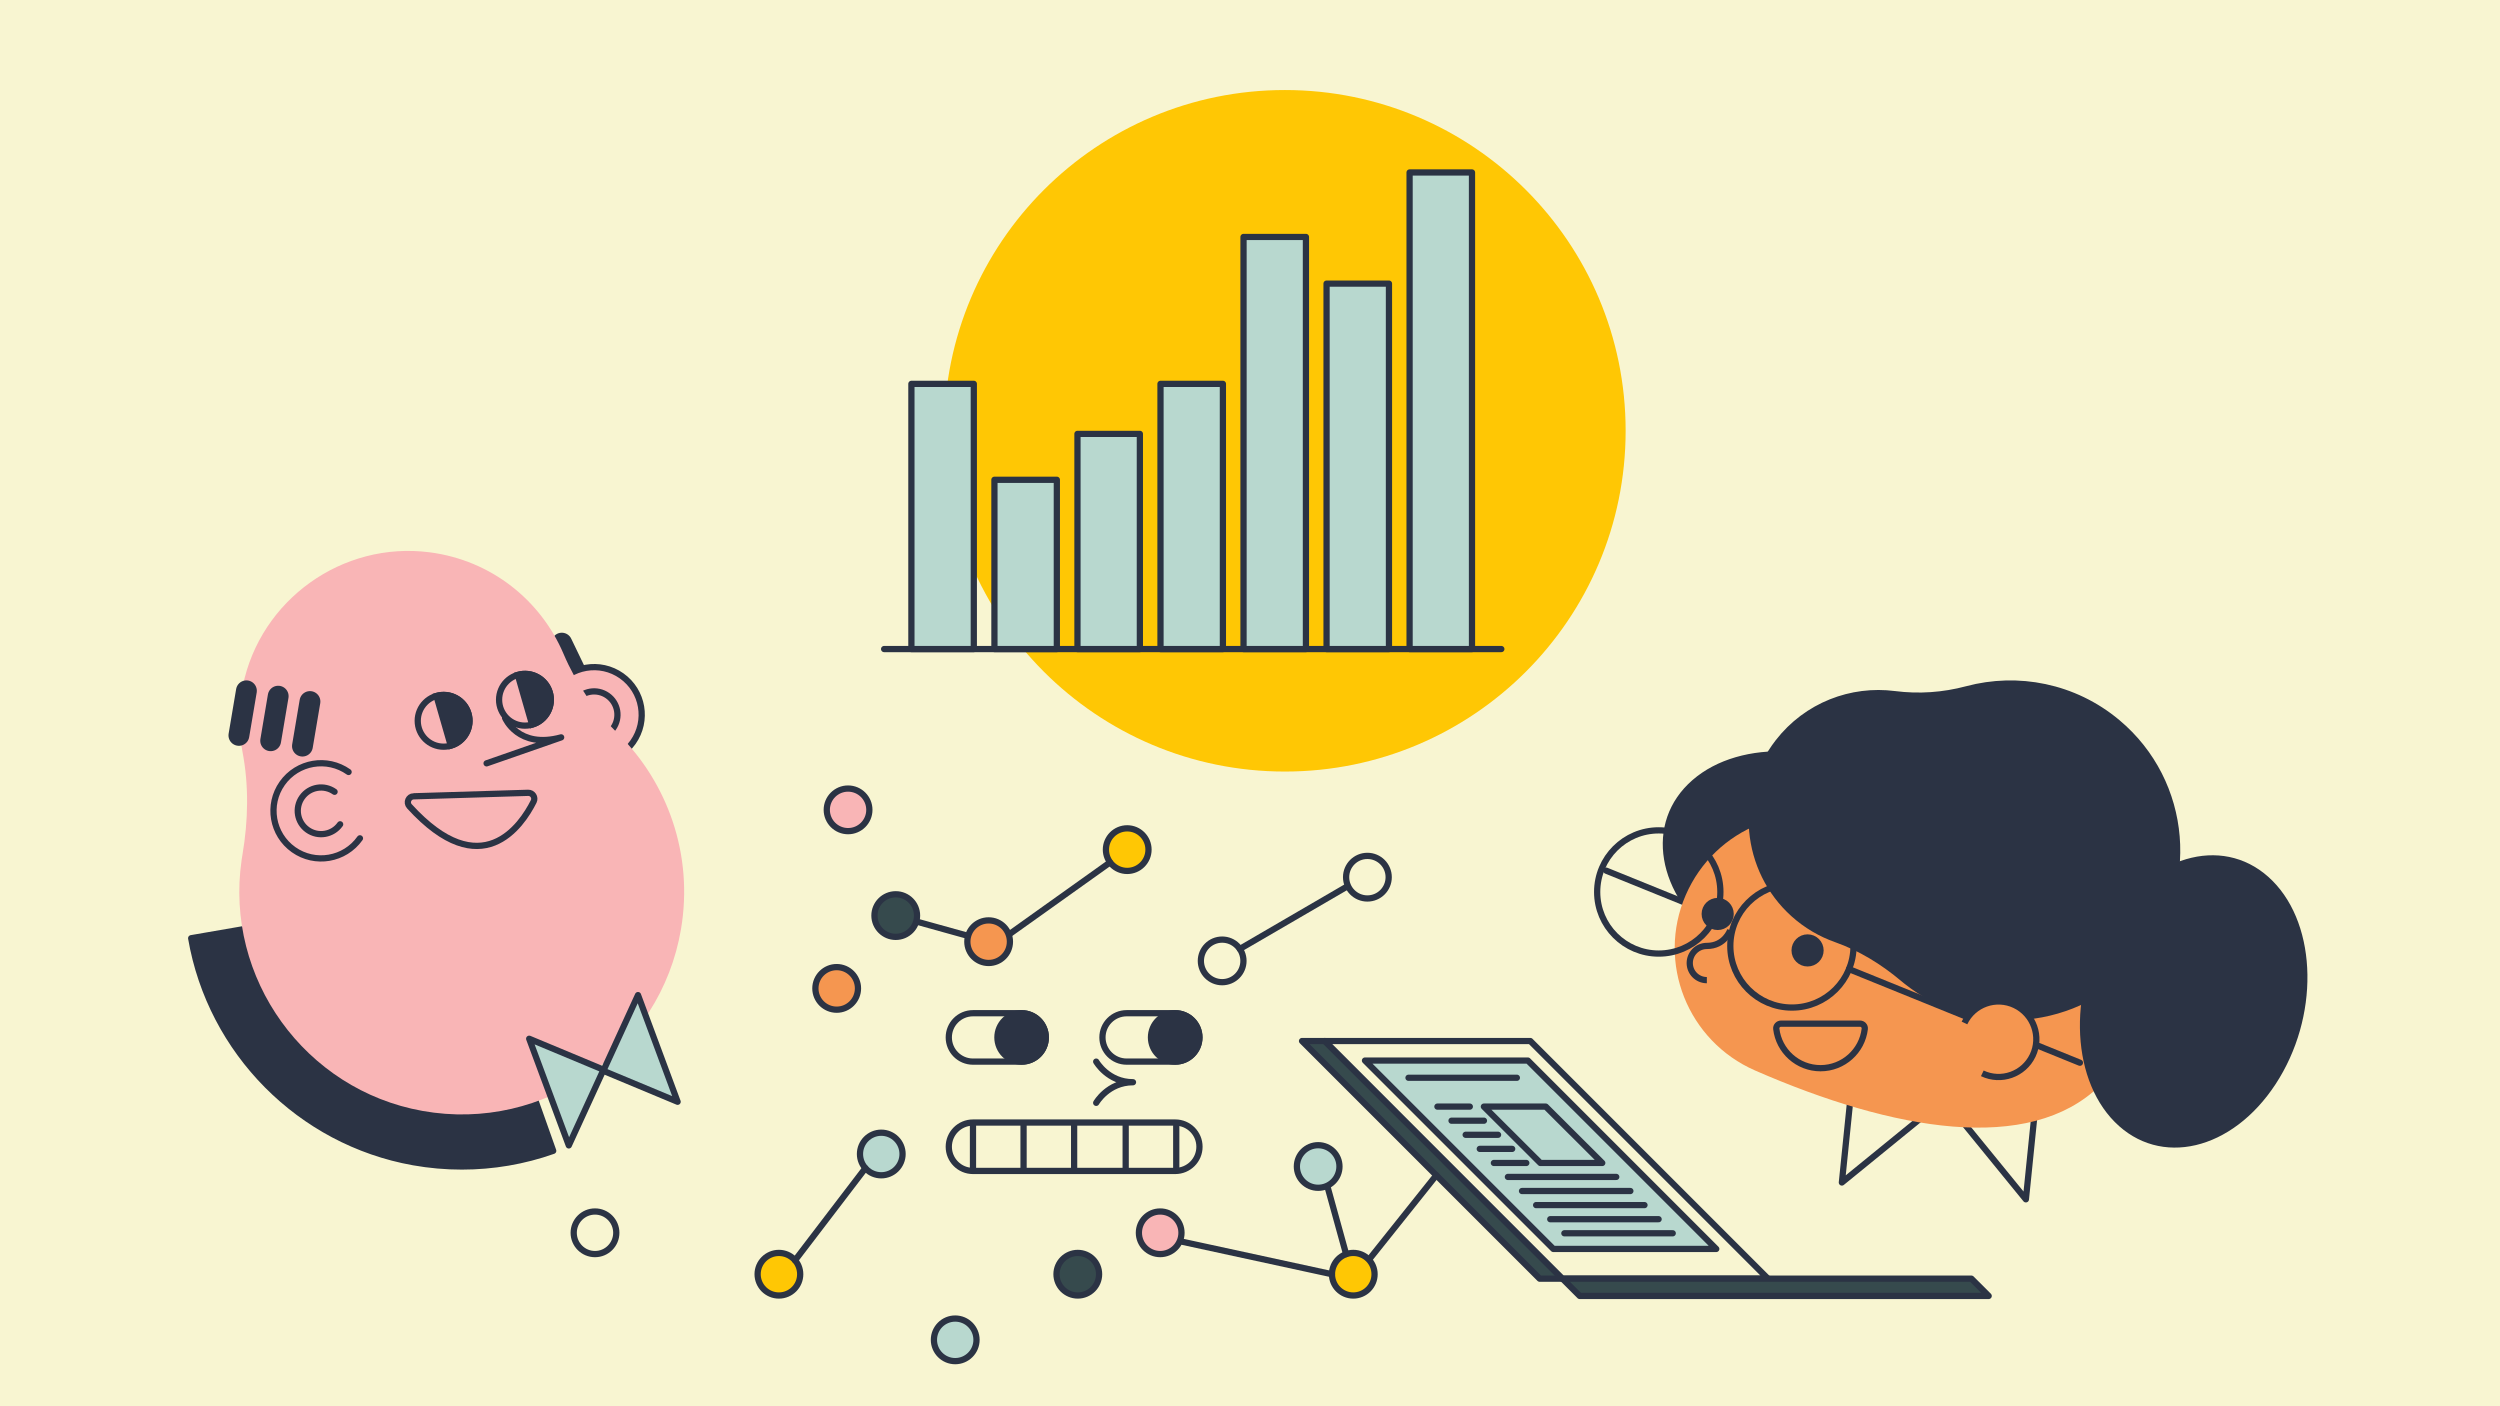 <?xml version="1.0" encoding="UTF-8"?>
<svg xmlns="http://www.w3.org/2000/svg" baseProfile="tiny" version="1.2" viewBox="0 0 1200 675">
  <g id="Layer_1" data-name="Layer 1">
    <rect width="1200" height="675" fill="#f8f5d1" stroke-width="0"/>
  </g>
  <g id="Layer_2" data-name="Layer 2">
    <g>
      <line x1="269.666" y1="308.702" x2="279.08" y2="328.258" fill="none" stroke="#2b3344" stroke-linecap="round" stroke-miterlimit="10" stroke-width="10"/>
      <path d="M271.982,361.716c10.299,7.29,24.558,4.851,31.848-5.448,7.29-10.299,4.851-24.558-5.448-31.848-10.299-7.29-24.558-4.851-31.848,5.448" fill="#f9b5b6" stroke="#2b3344" stroke-linecap="round" stroke-miterlimit="10" stroke-width="3"/>
      <path d="M278.712,352.209c5.049,3.574,12.038,2.378,15.612-2.671,3.574-5.049,2.378-12.038-2.671-15.612-5.049-3.574-12.038-2.378-15.612,2.671" fill="none" stroke="#2b3344" stroke-linecap="round" stroke-miterlimit="10" stroke-width="3"/>
      <path d="M221.673,559.915c-7.779,0-15.573-.686-23.285-2.065-54.339-9.725-97.186-52.926-106.619-107.501l49.27-8.516c5.863,33.922,32.45,60.766,66.158,66.798,13.979,2.502,28.377,1.34,41.643-3.358l16.697,47.129c-14.084,4.99-28.943,7.514-43.863,7.514Z" fill="#2b3344" stroke="#2b3344" stroke-linecap="round" stroke-linejoin="round" stroke-width="3"/>
      <path d="M270.482,313.822c-10.825-25.476-34.453-44.851-64.215-48.714-41.854-5.432-81.275,22.748-89.702,64.102-2.195,10.77-2.147,21.438-.194,31.545,3.157,16.339,2.791,33.112.003,49.518-.145.854-.28,1.713-.406,2.576-8.241,56.709,30.416,110.297,86.824,120.391,58.533,10.475,114.234-28.83,124.101-87.327,6.016-35.663-6.404-70.174-30.323-93.791-11.101-10.96-19.987-23.943-26.087-38.3Z" fill="#f9b5b6" stroke-width="0"/>
      <circle cx="212.933" cy="345.993" r="12.423" fill="none" stroke="#2b3344" stroke-miterlimit="10" stroke-width="3"/>
      <path d="M224.872,342.557c-1.898-6.593-8.781-10.4-15.374-8.502l6.872,23.877c6.593-1.898,10.4-8.781,8.502-15.374Z" fill="#2b3344" stroke="#2b3344" stroke-miterlimit="10" stroke-width="3"/>
      <circle cx="251.98" cy="335.887" r="12.423" fill="none" stroke="#2b3344" stroke-miterlimit="10" stroke-width="3"/>
      <path d="M263.918,332.451c-1.898-6.593-8.781-10.4-15.374-8.502l6.872,23.877c6.593-1.898,10.4-8.781,8.502-15.374Z" fill="#2b3344" stroke="#2b3344" stroke-miterlimit="10" stroke-width="3"/>
      <path d="M172.77,402.398c-7.29,10.299-21.549,12.738-31.848,5.448-10.299-7.29-12.738-21.549-5.448-31.848,7.29-10.299,21.549-12.738,31.848-5.448" fill="none" stroke="#2b3344" stroke-linecap="round" stroke-miterlimit="10" stroke-width="3"/>
      <path d="M163.263,395.669c-3.574,5.049-10.563,6.244-15.612,2.671-5.049-3.574-6.244-10.563-2.671-15.612,3.574-5.049,10.563-6.244,15.612-2.671" fill="none" stroke="#2b3344" stroke-linecap="round" stroke-miterlimit="10" stroke-width="3"/>
      <line x1="118.281" y1="331.587" x2="114.671" y2="352.99" fill="none" stroke="#2b3344" stroke-linecap="round" stroke-miterlimit="10" stroke-width="10"/>
      <line x1="133.532" y1="334.16" x2="129.922" y2="355.562" fill="none" stroke="#2b3344" stroke-linecap="round" stroke-miterlimit="10" stroke-width="10"/>
      <line x1="148.783" y1="336.732" x2="145.172" y2="358.134" fill="none" stroke="#2b3344" stroke-linecap="round" stroke-miterlimit="10" stroke-width="10"/>
      <polygon points="254.012 498.599 273.021 549.794 289.676 513.468 254.012 498.599" fill="#b8d8cf" stroke="#2b3344" stroke-linecap="round" stroke-linejoin="round" stroke-width="3"/>
      <polygon points="325.254 528.845 306.244 477.65 289.59 513.976 325.254 528.845" fill="#b8d8cf" stroke="#2b3344" stroke-linecap="round" stroke-linejoin="round" stroke-width="3"/>
      <path d="M198.563,382.223l54.94-1.672c2.17-.066,3.639,2.205,2.667,4.146-5.815,11.607-25.043,40.318-59.657,2.324-1.648-1.809-.396-4.724,2.05-4.799Z" fill="none" stroke="#2b3344" stroke-linecap="round" stroke-miterlimit="10" stroke-width="3"/>
      <path d="M825.46,452.68c-30.511-22.972-36.362-58-13.069-78.239,23.293-20.239,66.909-18.024,97.42,4.948,30.511,22.972,36.362,58,13.069,78.239-23.293,20.239-66.909,18.024-97.42-4.948Z" fill="#2b3344" stroke-width="0"/>
      <path d="M242.444,344.617s6.301,15.004,26.912,9.316l-35.792,12.466" fill="none" stroke="#2b3344" stroke-linecap="round" stroke-linejoin="round" stroke-width="3"/>
      <line x1="771.001" y1="417.92" x2="881.831" y2="462.861" fill="none" stroke="#2b3344" stroke-linecap="round" stroke-linejoin="round" stroke-width="3"/>
      <polyline points="888.596 523.497 884.101 567.596 933.212 527.571 972.418 575.676 976.868 532.02" fill="none" stroke="#2b3344" stroke-linecap="round" stroke-linejoin="round" stroke-width="3"/>
      <path d="M1007.92,521.141c25.317-24.668-.91-70.118-33.356-84.142l-81.302-40.645c-32.446-14.024-70.118.91-84.142,33.356-14.024,32.446.964,69.994,33.356,84.142,66.412,29.007,131.565,40.3,165.444,7.289Z" fill="#f59650" stroke-width="0"/>
      <path d="M1092.295,520.373c-20.922,31.951-55.492,40.086-77.214,18.17-21.722-21.916-22.371-65.584-1.449-97.535,20.922-31.951,55.492-40.086,77.214-18.17s22.371,65.584,1.449,97.535Z" fill="#2b3344" stroke-width="0"/>
      <circle cx="824.486" cy="438.702" r="6.215" fill="#2b3344" stroke="#2b3344" stroke-miterlimit="10" stroke-width="3"/>
      <circle cx="867.635" cy="456.199" r="6.215" fill="#2b3344" stroke="#2b3344" stroke-miterlimit="10" stroke-width="3"/>
      <circle cx="796.21" cy="428.142" r="29.571" fill="none" stroke="#2b3344" stroke-linecap="round" stroke-linejoin="round" stroke-width="3"/>
      <circle cx="860.121" cy="454.057" r="29.571" fill="none" stroke="#2b3344" stroke-linecap="round" stroke-linejoin="round" stroke-width="3"/>
      <line x1="887.524" y1="465.169" x2="998.355" y2="510.111" fill="none" stroke="#2b3344" stroke-linecap="round" stroke-linejoin="round" stroke-width="3"/>
      <path d="M819.287,470.469c-4.534,0-8.209-3.675-8.209-8.209s3.675-8.209,8.209-8.209c8.641,0,11.233-7.578,11.233-7.578" fill="#f59650" stroke="#2b3344" stroke-miterlimit="10" stroke-width="3"/>
      <circle cx="616.738" cy="206.78" r="163.567" fill="#ffc704" stroke-width="0"/>
      <polygon points="749.978 613.766 739.047 613.766 624.975 499.694 635.906 499.694 749.978 613.766" fill="#364a4d" stroke="#2b3344" stroke-linecap="round" stroke-linejoin="round" stroke-width="3"/>
      <polygon points="848.621 613.766 749.978 613.766 635.906 499.694 734.549 499.694 848.621 613.766" fill="#f8f5d1" stroke="#2b3344" stroke-linecap="round" stroke-linejoin="round" stroke-width="3"/>
      <polygon points="954.56 622.057 758.269 622.057 749.978 613.766 946.269 613.766 954.56 622.057" fill="#364a4d" stroke="#2b3344" stroke-linecap="round" stroke-linejoin="round" stroke-width="3"/>
      <line x1="424.382" y1="311.545" x2="720.632" y2="311.545" fill="none" stroke="#2b3344" stroke-linecap="round" stroke-miterlimit="10" stroke-width="3"/>
      <rect x="676.603" y="82.789" width="29.953" height="228.756" fill="#b8d8cf" stroke="#2b3344" stroke-linecap="round" stroke-linejoin="round" stroke-width="3"/>
      <rect x="636.748" y="136.144" width="29.953" height="175.401" fill="#b8d8cf" stroke="#2b3344" stroke-linecap="round" stroke-linejoin="round" stroke-width="3"/>
      <rect x="596.893" y="113.744" width="29.953" height="197.801" fill="#b8d8cf" stroke="#2b3344" stroke-linecap="round" stroke-linejoin="round" stroke-width="3"/>
      <rect x="557.038" y="184.254" width="29.953" height="127.291" fill="#b8d8cf" stroke="#2b3344" stroke-linecap="round" stroke-linejoin="round" stroke-width="3"/>
      <rect x="517.183" y="208.269" width="29.953" height="103.275" fill="#b8d8cf" stroke="#2b3344" stroke-linecap="round" stroke-linejoin="round" stroke-width="3"/>
      <rect x="477.328" y="230.295" width="29.953" height="81.249" fill="#b8d8cf" stroke="#2b3344" stroke-linecap="round" stroke-linejoin="round" stroke-width="3"/>
      <rect x="437.473" y="184.254" width="29.953" height="127.291" fill="#b8d8cf" stroke="#2b3344" stroke-linecap="round" stroke-linejoin="round" stroke-width="3"/>
      <path d="M909.407,333.196c-20.606-2.66-42.121,5.285-55.92,23.091-19.404,25.041-16.121,61.264,7.459,82.419,6.141,5.509,13.067,9.528,20.353,12.1,11.779,4.158,22.501,10.762,32.067,18.795.498.418,1.003.832,1.514,1.24,33.594,26.862,82.968,22.172,110.917-10.523,29.002-33.927,24.693-84.916-9.441-113.51-20.81-17.433-47.872-22.491-72.245-15.966-11.311,3.028-23.091,3.854-34.704,2.354Z" fill="#2b3344" stroke="#2b3344" stroke-linecap="round" stroke-linejoin="round" stroke-width="3"/>
      <path d="M942.939,491.027c4.31-9.041,15.133-12.877,24.174-8.567,9.041,4.31,12.877,15.133,8.567,24.174s-15.133,12.877-24.174,8.567" fill="#f59650" stroke="#2b3344" stroke-miterlimit="10" stroke-width="3"/>
      <g>
        <path d="M467.035,509.577c-6.415,0-11.616-5.2-11.616-11.616s5.2-11.616,11.616-11.616h23.338c6.415,0,11.616,5.2,11.616,11.616s-5.2,11.616-11.616,11.616h-23.338Z" fill="none" stroke="#2b3344" stroke-linecap="round" stroke-linejoin="round" stroke-width="3"/>
        <path d="M540.793,509.577c-6.415,0-11.616-5.2-11.616-11.616s5.2-11.616,11.616-11.616h23.338c6.415,0,11.616,5.2,11.616,11.616s-5.2,11.616-11.616,11.616h-23.338Z" fill="none" stroke="#2b3344" stroke-linecap="round" stroke-linejoin="round" stroke-width="3"/>
        <path d="M467.035,562.053c-6.415,0-11.616-5.2-11.616-11.616s5.2-11.616,11.616-11.616h97.096c6.415,0,11.616,5.2,11.616,11.616s-5.2,11.616-11.616,11.616h-97.096Z" fill="none" stroke="#2b3344" stroke-linecap="round" stroke-linejoin="round" stroke-width="3"/>
        <path d="M526.174,529.362s5.654-9.892,17.665-9.892c-12.012,0-17.665-9.892-17.665-9.892" fill="none" stroke="#2b3344" stroke-linecap="round" stroke-linejoin="round" stroke-width="3"/>
        <circle cx="490.373" cy="497.962" r="11.616" fill="#2b3344" stroke="#2b3344" stroke-miterlimit="10" stroke-width="3"/>
        <circle cx="564.077" cy="497.962" r="11.616" fill="#2b3344" stroke="#2b3344" stroke-miterlimit="10" stroke-width="3"/>
        <line x1="467.035" y1="538.822" x2="467.035" y2="562.053" fill="none" stroke="#2b3344" stroke-miterlimit="10" stroke-width="3"/>
        <line x1="515.583" y1="538.822" x2="515.583" y2="562.053" fill="none" stroke="#2b3344" stroke-miterlimit="10" stroke-width="3"/>
        <line x1="491.309" y1="538.822" x2="491.309" y2="562.053" fill="none" stroke="#2b3344" stroke-miterlimit="10" stroke-width="3"/>
        <line x1="540.325" y1="538.822" x2="540.325" y2="562.053" fill="none" stroke="#2b3344" stroke-miterlimit="10" stroke-width="3"/>
        <line x1="564.599" y1="538.822" x2="564.599" y2="562.053" fill="none" stroke="#2b3344" stroke-miterlimit="10" stroke-width="3"/>
        <circle cx="429.958" cy="439.477" r="10.222" fill="#364a4d" stroke="#2b3344" stroke-linecap="round" stroke-linejoin="round" stroke-width="3"/>
        <circle cx="474.545" cy="452.008" r="10.222" fill="#f59650" stroke="#2b3344" stroke-miterlimit="10" stroke-width="3"/>
        <circle cx="541.058" cy="407.822" r="10.222" fill="#ffc704" stroke="#2b3344" stroke-linecap="round" stroke-linejoin="round" stroke-width="3"/>
        <circle cx="423.008" cy="553.92" r="10.222" fill="#b8d8cf" stroke="#2b3344" stroke-linecap="round" stroke-miterlimit="10" stroke-width="3"/>
        <circle cx="401.61" cy="474.43" r="10.222" fill="#f59650" stroke="#2b3344" stroke-miterlimit="10" stroke-width="3"/>
        <circle cx="517.341" cy="611.624" r="10.222" fill="#364a4d" stroke="#2b3344" stroke-linecap="round" stroke-linejoin="round" stroke-width="3"/>
        <circle cx="656.35" cy="421.048" r="10.222" fill="#f8f5d1" stroke="#2b3344" stroke-linecap="round" stroke-linejoin="round" stroke-width="3"/>
        <circle cx="649.571" cy="611.624" r="10.222" fill="#ffc704" stroke="#2b3344" stroke-linecap="round" stroke-linejoin="round" stroke-width="3"/>
        <circle cx="556.891" cy="591.74" r="10.222" fill="#f9b5b6" stroke="#2b3344" stroke-linecap="round" stroke-miterlimit="10" stroke-width="3"/>
        <circle cx="458.502" cy="643.124" r="10.222" fill="#b8d8cf" stroke="#2b3344" stroke-linecap="round" stroke-miterlimit="10" stroke-width="3"/>
        <circle cx="586.638" cy="461.23" r="10.222" fill="#f8f5d1" stroke="#2b3344" stroke-linecap="round" stroke-linejoin="round" stroke-width="3"/>
        <circle cx="373.878" cy="611.624" r="10.222" fill="#ffc704" stroke="#2b3344" stroke-linecap="round" stroke-linejoin="round" stroke-width="3"/>
        <line x1="595.102" y1="455.498" x2="646.128" y2="425.8" fill="none" stroke="#2b3344" stroke-linecap="round" stroke-miterlimit="10" stroke-width="3"/>
        <line x1="415.391" y1="560.722" x2="381.614" y2="604.955" fill="none" stroke="#2b3344" stroke-linecap="round" stroke-miterlimit="10" stroke-width="3"/>
        <line x1="567.113" y1="595.949" x2="639.349" y2="611.624" fill="none" stroke="#2b3344" stroke-linecap="round" stroke-miterlimit="10" stroke-width="3"/>
        <circle cx="407.073" cy="388.729" r="10.222" fill="#f9b5b6" stroke="#2b3344" stroke-linecap="round" stroke-miterlimit="10" stroke-width="3"/>
        <line x1="440.181" y1="442.42" x2="463.265" y2="448.836" fill="none" stroke="#2b3344" stroke-linecap="round" stroke-miterlimit="10" stroke-width="3"/>
        <path d="M411.832,398.951" fill="none" stroke="#2b3344" stroke-linecap="round" stroke-miterlimit="10" stroke-width="3"/>
        <path d="M426.3,429.045" fill="none" stroke="#2b3344" stroke-linecap="round" stroke-miterlimit="10" stroke-width="3"/>
        <line x1="484.767" y1="448.223" x2="532.772" y2="413.992" fill="none" stroke="#2b3344" stroke-linecap="round" stroke-miterlimit="10" stroke-width="3"/>
        <line x1="657.782" y1="603.787" x2="689.423" y2="564.142" fill="none" stroke="#2b3344" stroke-linecap="round" stroke-miterlimit="10" stroke-width="3"/>
        <circle cx="632.721" cy="559.915" r="10.222" fill="#b8d8cf" stroke="#2b3344" stroke-linecap="round" stroke-miterlimit="10" stroke-width="3"/>
        <line x1="646.128" y1="601.962" x2="637.338" y2="570.137" fill="none" stroke="#2b3344" stroke-linecap="round" stroke-miterlimit="10" stroke-width="3"/>
        <circle cx="285.6" cy="591.74" r="10.222" fill="#f8f5d1" stroke="#2b3344" stroke-linecap="round" stroke-linejoin="round" stroke-width="3"/>
      </g>
      <path d="M892.805,491.353c1.346,0,2.442,1.157,2.286,2.494-1.235,10.634-10.273,18.889-21.239,18.889s-20.003-8.254-21.239-18.889c-.155-1.337.94-2.494,2.286-2.494h37.905Z" fill="none" stroke="#2b3344" stroke-linecap="round" stroke-linejoin="round" stroke-width="3"/>
    </g>
    <polygon points="823.799 599.493 745.611 599.493 655.192 509.074 733.38 509.074 823.799 599.493" fill="#b8d8cf" stroke="#2b3344" stroke-linecap="round" stroke-linejoin="round" stroke-width="3"/>
    <g>
      <line x1="676.082" y1="517.332" x2="728.097" y2="517.332" fill="none" stroke="#2b3344" stroke-linecap="round" stroke-linejoin="round" stroke-width="3"/>
      <polygon points="769.082 558.225 739.372 558.225 712.262 531.177 741.972 531.177 769.082 558.225" fill="none" stroke="#2b3344" stroke-linecap="round" stroke-linejoin="round" stroke-width="3"/>
      <line x1="689.958" y1="531.177" x2="705.514" y2="531.177" fill="none" stroke="#2b3344" stroke-linecap="round" stroke-linejoin="round" stroke-width="3"/>
      <line x1="696.735" y1="537.939" x2="712.291" y2="537.939" fill="none" stroke="#2b3344" stroke-linecap="round" stroke-linejoin="round" stroke-width="3"/>
      <line x1="703.513" y1="544.701" x2="719.068" y2="544.701" fill="none" stroke="#2b3344" stroke-linecap="round" stroke-linejoin="round" stroke-width="3"/>
      <line x1="710.29" y1="551.463" x2="725.846" y2="551.463" fill="none" stroke="#2b3344" stroke-linecap="round" stroke-linejoin="round" stroke-width="3"/>
      <line x1="717.067" y1="558.225" x2="732.623" y2="558.225" fill="none" stroke="#2b3344" stroke-linecap="round" stroke-linejoin="round" stroke-width="3"/>
      <line x1="723.785" y1="564.927" x2="775.799" y2="564.927" fill="none" stroke="#2b3344" stroke-linecap="round" stroke-linejoin="round" stroke-width="3"/>
      <line x1="730.562" y1="571.689" x2="782.577" y2="571.689" fill="none" stroke="#2b3344" stroke-linecap="round" stroke-linejoin="round" stroke-width="3"/>
      <line x1="737.34" y1="578.451" x2="789.354" y2="578.451" fill="none" stroke="#2b3344" stroke-linecap="round" stroke-linejoin="round" stroke-width="3"/>
      <line x1="744.117" y1="585.213" x2="796.131" y2="585.213" fill="none" stroke="#2b3344" stroke-linecap="round" stroke-linejoin="round" stroke-width="3"/>
      <line x1="750.894" y1="591.975" x2="802.909" y2="591.975" fill="none" stroke="#2b3344" stroke-linecap="round" stroke-linejoin="round" stroke-width="3"/>
    </g>
  </g>
</svg>